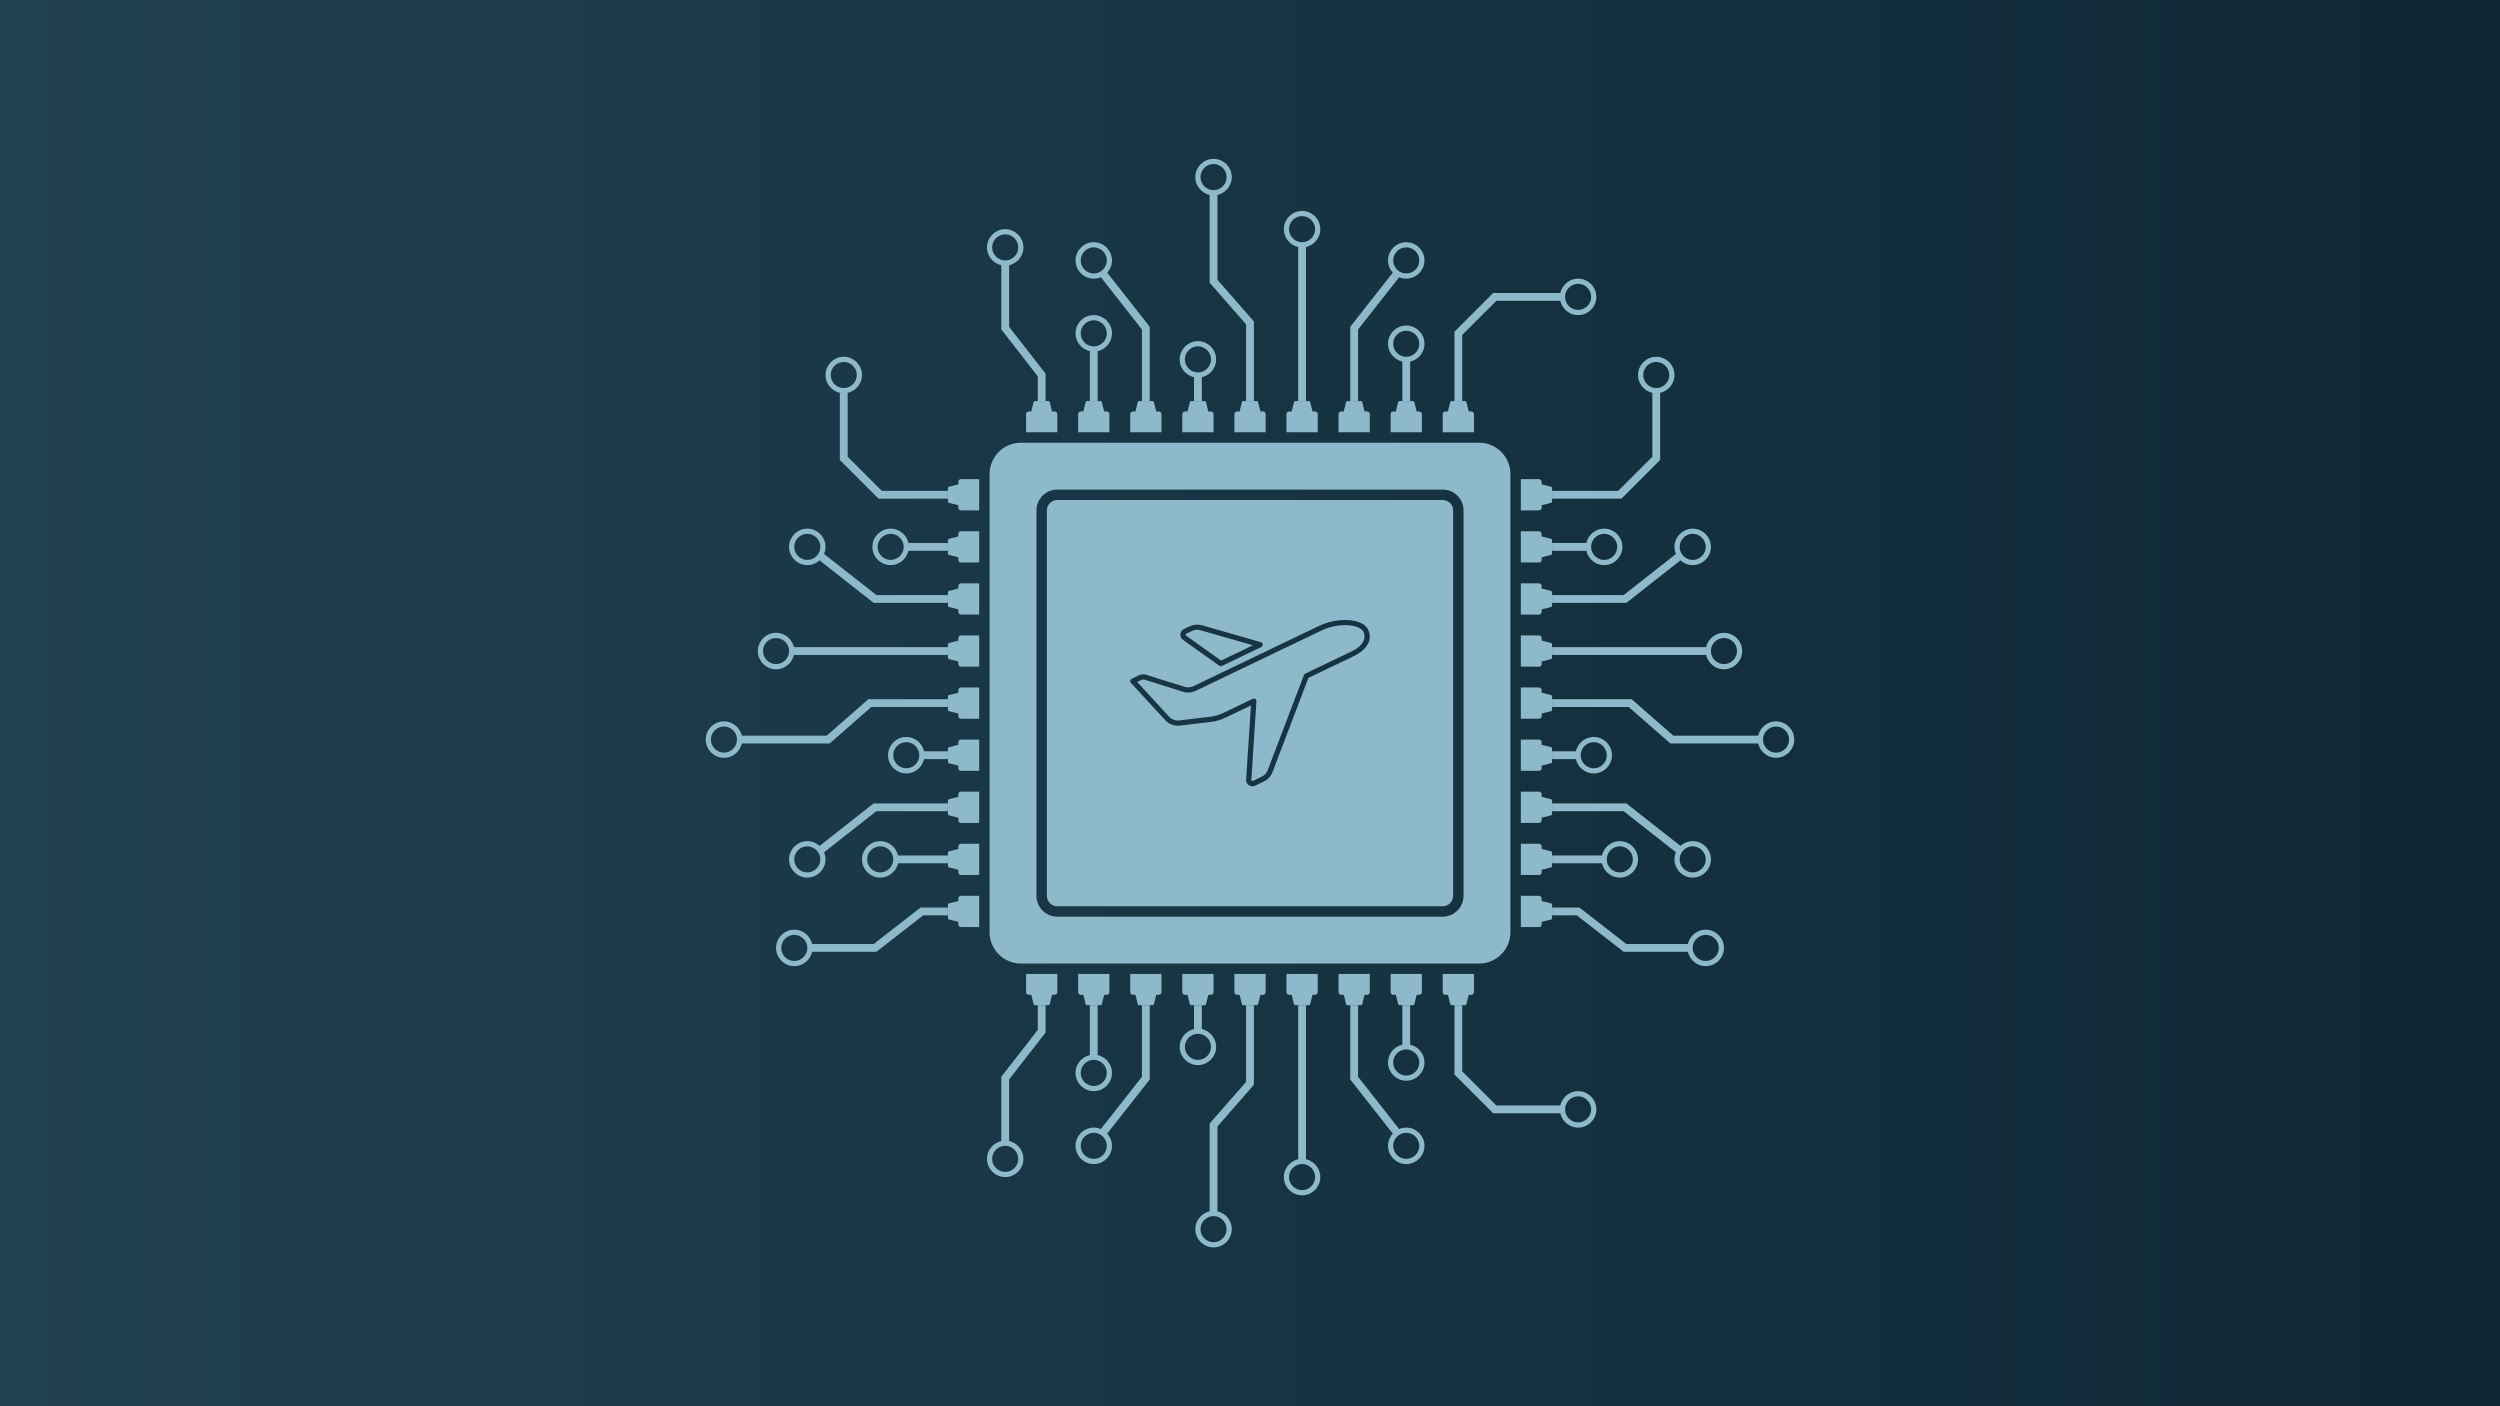 <?xml version="1.0" encoding="UTF-8"?><svg id="Layer_1" xmlns="http://www.w3.org/2000/svg" xmlns:xlink="http://www.w3.org/1999/xlink" viewBox="0 0 1920 1080"><defs><style>.cls-1{fill:url(#linear-gradient);}.cls-2{fill:#8db9ca;}.cls-3{stroke-width:4px;}.cls-3,.cls-4{fill:none;stroke:#8db9ca;stroke-miterlimit:10;}.cls-4{stroke-width:6px;}</style><linearGradient id="linear-gradient" x1="0" y1="540" x2="1920" y2="540" gradientUnits="userSpaceOnUse"><stop offset="0" stop-color="#204151"/><stop offset="1" stop-color="#0e2735"/></linearGradient></defs><rect class="cls-1" width="1920" height="1080"/><path class="cls-2" d="M1136,340h-352c-13.2,0-24,10.8-24,24v352c0,13.2,10.8,24,24,24h352c13.2,0,24-10.8,24-24v-352c0-13.2-10.8-24-24-24ZM1124,688c0,8.82-7.18,16-16,16h-296c-8.82,0-16-7.18-16-16v-296c0-8.82,7.18-16,16-16h296c8.82,0,16,7.18,16,16v296Z"/><path class="cls-2" d="M808,316l-1.81-7.24c-.11-.45-.51-.76-.97-.76h-10.44c-.46,0-.86.31-.97.76l-1.81,7.24h-2c-1.1,0-2,.9-2,2v14h24v-14c0-1.1-.9-2-2-2h-2Z"/><polyline class="cls-4" points="772 202 772 252 800 288 800 308"/><circle class="cls-3" cx="772" cy="190" r="12"/><line class="cls-4" x1="840" y1="268" x2="840" y2="308"/><circle class="cls-3" cx="840" cy="256" r="12"/><path class="cls-2" d="M848,316l-1.81-7.24c-.11-.45-.51-.76-.97-.76h-10.44c-.46,0-.86.31-.97.76l-1.81,7.24h-2c-1.1,0-2,.9-2,2v14h24v-14c0-1.1-.9-2-2-2h-2Z"/><path class="cls-2" d="M888,316l-1.81-7.24c-.11-.45-.51-.76-.97-.76h-10.44c-.46,0-.86.31-.97.76l-1.81,7.24h-2c-1.1,0-2,.9-2,2v14h24v-14c0-1.1-.9-2-2-2h-2Z"/><polyline class="cls-4" points="847 210 880 252 880 308"/><circle class="cls-3" cx="840" cy="200" r="12"/><line class="cls-4" x1="920" y1="288" x2="920" y2="308"/><circle class="cls-3" cx="920" cy="276" r="12"/><path class="cls-2" d="M928,316l-1.81-7.24c-.11-.45-.51-.76-.97-.76h-10.44c-.46,0-.86.31-.97.76l-1.81,7.24h-2c-1.1,0-2,.9-2,2v14h24v-14c0-1.1-.9-2-2-2h-2Z"/><polyline class="cls-4" points="932 148 932 216 960 248 960 308"/><circle class="cls-3" cx="932" cy="136" r="12"/><path class="cls-2" d="M968,316l-1.81-7.24c-.11-.45-.51-.76-.97-.76h-10.44c-.46,0-.86.31-.97.76l-1.81,7.24h-2c-1.1,0-2,.9-2,2v14h24v-14c0-1.1-.9-2-2-2h-2Z"/><line class="cls-4" x1="1000" y1="188" x2="1000" y2="308"/><circle class="cls-3" cx="1000" cy="176" r="12"/><path class="cls-2" d="M1008,316l-1.81-7.24c-.11-.45-.51-.76-.97-.76h-10.44c-.46,0-.86.31-.97.76l-1.81,7.24h-2c-1.1,0-2,.9-2,2v14h24v-14c0-1.1-.9-2-2-2h-2Z"/><polyline class="cls-4" points="1073 210 1040 252 1040 308"/><circle class="cls-3" cx="1080" cy="200" r="12"/><path class="cls-2" d="M1032,316l1.81-7.24c.11-.45.51-.76.97-.76h10.44c.46,0,.86.31.97.76l1.81,7.24h2c1.1,0,2,.9,2,2v14h-24v-14c0-1.1.9-2,2-2h2Z"/><line class="cls-4" x1="1080" y1="276" x2="1080" y2="308"/><circle class="cls-3" cx="1080" cy="264" r="12"/><path class="cls-2" d="M1088,316l-1.81-7.24c-.11-.45-.51-.76-.97-.76h-10.44c-.46,0-.86.31-.97.76l-1.81,7.24h-2c-1.1,0-2,.9-2,2v14h24v-14c0-1.1-.9-2-2-2h-2Z"/><polyline class="cls-4" points="1200 228 1148 228 1120 256 1120 308"/><circle class="cls-3" cx="1212" cy="228" r="12"/><path class="cls-2" d="M1128,316l-1.81-7.24c-.11-.45-.51-.76-.97-.76h-10.44c-.46,0-.86.31-.97.76l-1.81,7.24h-2c-1.1,0-2,.9-2,2v14h24v-14c0-1.1-.9-2-2-2h-2Z"/><path class="cls-2" d="M736,692l-7.24,1.81c-.45.11-.76.51-.76.97v10.44c0,.46.31.86.76.97l7.24,1.81v2c0,1.1.9,2,2,2h14v-24h-14c-1.1,0-2,.9-2,2v2Z"/><polyline class="cls-4" points="622 728 672 728 708 700 728 700"/><circle class="cls-3" cx="610" cy="728" r="12"/><line class="cls-4" x1="688" y1="660" x2="728" y2="660"/><circle class="cls-3" cx="676" cy="660" r="12"/><path class="cls-2" d="M736,652l-7.24,1.81c-.45.11-.76.51-.76.97v10.44c0,.46.31.86.76.97l7.24,1.81v2c0,1.1.9,2,2,2h14v-24h-14c-1.1,0-2,.9-2,2v2Z"/><path class="cls-2" d="M736,612l-7.24,1.81c-.45.11-.76.51-.76.97v10.44c0,.46.31.86.76.97l7.24,1.81v2c0,1.1.9,2,2,2h14v-24h-14c-1.1,0-2,.9-2,2v2Z"/><polyline class="cls-4" points="630 653 672 620 728 620"/><circle class="cls-3" cx="620" cy="660" r="12"/><line class="cls-4" x1="708" y1="580" x2="728" y2="580"/><circle class="cls-3" cx="696" cy="580" r="12"/><path class="cls-2" d="M736,572l-7.24,1.81c-.45.11-.76.51-.76.97v10.44c0,.46.31.86.76.97l7.24,1.81v2c0,1.1.9,2,2,2h14v-24h-14c-1.1,0-2,.9-2,2v2Z"/><polyline class="cls-4" points="568 568 636 568 668 540 728 540"/><circle class="cls-3" cx="556" cy="568" r="12"/><path class="cls-2" d="M736,532l-7.24,1.81c-.45.11-.76.51-.76.97v10.44c0,.46.31.86.76.97l7.24,1.81v2c0,1.1.9,2,2,2h14v-24h-14c-1.1,0-2,.9-2,2v2Z"/><line class="cls-4" x1="608" y1="500" x2="728" y2="500"/><circle class="cls-3" cx="596" cy="500" r="12"/><path class="cls-2" d="M736,492l-7.24,1.81c-.45.11-.76.51-.76.97v10.44c0,.46.31.86.76.97l7.24,1.81v2c0,1.1.9,2,2,2h14v-24h-14c-1.1,0-2,.9-2,2v2Z"/><polyline class="cls-4" points="630 427 672 460 728 460"/><circle class="cls-3" cx="620" cy="420" r="12"/><path class="cls-2" d="M736,468l-7.24-1.81c-.45-.11-.76-.51-.76-.97v-10.44c0-.46.31-.86.76-.97l7.24-1.81v-2c0-1.1.9-2,2-2h14v24h-14c-1.1,0-2-.9-2-2v-2Z"/><line class="cls-4" x1="696" y1="420" x2="728" y2="420"/><circle class="cls-3" cx="684" cy="420" r="12"/><path class="cls-2" d="M736,412l-7.24,1.81c-.45.11-.76.51-.76.97v10.44c0,.46.31.86.76.97l7.24,1.81v2c0,1.1.9,2,2,2h14v-24h-14c-1.1,0-2,.9-2,2v2Z"/><polyline class="cls-4" points="648 300 648 352 676 380 728 380"/><circle class="cls-3" cx="648" cy="288" r="12"/><path class="cls-2" d="M736,372l-7.24,1.81c-.45.11-.76.51-.76.97v10.44c0,.46.31.86.76.97l7.24,1.81v2c0,1.1.9,2,2,2h14v-24h-14c-1.1,0-2,.9-2,2v2Z"/><path class="cls-2" d="M1184,692l7.24,1.81c.45.11.76.51.76.97v10.44c0,.46-.31.86-.76.97l-7.24,1.81v2c0,1.1-.9,2-2,2h-14v-24h14c1.1,0,2,.9,2,2v2Z"/><polyline class="cls-4" points="1298 728 1248 728 1212 700 1192 700"/><circle class="cls-3" cx="1310" cy="728" r="12"/><line class="cls-4" x1="1232" y1="660" x2="1192" y2="660"/><circle class="cls-3" cx="1244" cy="660" r="12"/><path class="cls-2" d="M1184,652l7.24,1.81c.45.11.76.51.76.97v10.44c0,.46-.31.86-.76.97l-7.24,1.81v2c0,1.1-.9,2-2,2h-14v-24h14c1.1,0,2,.9,2,2v2Z"/><path class="cls-2" d="M1184,612l7.24,1.81c.45.11.76.51.76.97v10.44c0,.46-.31.86-.76.97l-7.24,1.81v2c0,1.1-.9,2-2,2h-14v-24h14c1.1,0,2,.9,2,2v2Z"/><polyline class="cls-4" points="1290 653 1248 620 1192 620"/><circle class="cls-3" cx="1300" cy="660" r="12"/><line class="cls-4" x1="1212" y1="580" x2="1192" y2="580"/><circle class="cls-3" cx="1224" cy="580" r="12"/><path class="cls-2" d="M1184,572l7.24,1.81c.45.11.76.51.76.97v10.44c0,.46-.31.86-.76.97l-7.24,1.81v2c0,1.1-.9,2-2,2h-14v-24h14c1.1,0,2,.9,2,2v2Z"/><polyline class="cls-4" points="1352 568 1284 568 1252 540 1192 540"/><circle class="cls-3" cx="1364" cy="568" r="12"/><path class="cls-2" d="M1184,532l7.24,1.81c.45.11.76.51.76.97v10.44c0,.46-.31.86-.76.97l-7.24,1.81v2c0,1.1-.9,2-2,2h-14v-24h14c1.1,0,2,.9,2,2v2Z"/><line class="cls-4" x1="1312" y1="500" x2="1192" y2="500"/><circle class="cls-3" cx="1324" cy="500" r="12"/><path class="cls-2" d="M1184,492l7.24,1.81c.45.11.76.51.76.97v10.44c0,.46-.31.86-.76.97l-7.24,1.81v2c0,1.1-.9,2-2,2h-14v-24h14c1.1,0,2,.9,2,2v2Z"/><polyline class="cls-4" points="1290 427 1248 460 1192 460"/><path class="cls-3" d="M1300,432c-6.63,0-12-5.37-12-12s5.37-12,12-12c6.63,0,12,5.37,12,12s-5.37,12-12,12Z"/><path class="cls-2" d="M1184,468l7.24-1.81c.45-.11.76-.51.76-.97v-10.44c0-.46-.31-.86-.76-.97l-7.24-1.81v-2c0-1.1-.9-2-2-2h-14v24h14c1.1,0,2-.9,2-2v-2Z"/><line class="cls-4" x1="1220" y1="420" x2="1192" y2="420"/><circle class="cls-3" cx="1232" cy="420" r="12"/><path class="cls-2" d="M1184,412l7.24,1.81c.45.11.76.51.76.97v10.44c0,.46-.31.86-.76.97l-7.24,1.81v2c0,1.1-.9,2-2,2h-14v-24h14c1.1,0,2,.9,2,2v2Z"/><polyline class="cls-4" points="1272 300 1272 352 1244 380 1192 380"/><circle class="cls-3" cx="1272" cy="288" r="12"/><path class="cls-2" d="M1184,372l7.24,1.81c.45.11.76.51.76.97v10.44c0,.46-.31.86-.76.97l-7.24,1.81v2c0,1.1-.9,2-2,2h-14v-24h14c1.1,0,2,.9,2,2v2Z"/><path class="cls-2" d="M808,764l-1.81,7.24c-.11.45-.51.76-.97.76h-10.44c-.46,0-.86-.31-.97-.76l-1.81-7.24h-2c-1.1,0-2-.9-2-2v-14h24v14c0,1.1-.9,2-2,2h-2Z"/><polyline class="cls-4" points="772 878 772 828 800 792 800 772"/><circle class="cls-3" cx="772" cy="890" r="12"/><line class="cls-4" x1="840" y1="812" x2="840" y2="772"/><circle class="cls-3" cx="840" cy="824" r="12"/><path class="cls-2" d="M848,764l-1.81,7.24c-.11.45-.51.76-.97.76h-10.44c-.46,0-.86-.31-.97-.76l-1.81-7.24h-2c-1.1,0-2-.9-2-2v-14h24v14c0,1.1-.9,2-2,2h-2Z"/><path class="cls-2" d="M888,764l-1.81,7.24c-.11.45-.51.76-.97.76h-10.44c-.46,0-.86-.31-.97-.76l-1.81-7.24h-2c-1.1,0-2-.9-2-2v-14h24v14c0,1.1-.9,2-2,2h-2Z"/><polyline class="cls-4" points="847 870 880 828 880 772"/><circle class="cls-3" cx="840" cy="880" r="12"/><line class="cls-4" x1="920" y1="792" x2="920" y2="772"/><circle class="cls-3" cx="920" cy="804" r="12"/><path class="cls-2" d="M928,764l-1.81,7.24c-.11.45-.51.76-.97.76h-10.44c-.46,0-.86-.31-.97-.76l-1.81-7.24h-2c-1.1,0-2-.9-2-2v-14h24v14c0,1.1-.9,2-2,2h-2Z"/><polyline class="cls-4" points="932 932 932 864 960 832 960 772"/><circle class="cls-3" cx="932" cy="944" r="12"/><path class="cls-2" d="M968,764l-1.81,7.24c-.11.45-.51.76-.97.76h-10.44c-.46,0-.86-.31-.97-.76l-1.81-7.24h-2c-1.1,0-2-.9-2-2v-14h24v14c0,1.1-.9,2-2,2h-2Z"/><line class="cls-4" x1="1000" y1="892" x2="1000" y2="772"/><circle class="cls-3" cx="1000" cy="904" r="12"/><path class="cls-2" d="M1008,764l-1.81,7.24c-.11.45-.51.76-.97.76h-10.44c-.46,0-.86-.31-.97-.76l-1.81-7.24h-2c-1.1,0-2-.9-2-2v-14h24v14c0,1.1-.9,2-2,2h-2Z"/><polyline class="cls-4" points="1073 870 1040 828 1040 772"/><circle class="cls-3" cx="1080" cy="880" r="12"/><path class="cls-2" d="M1032,764l1.81,7.24c.11.45.51.76.97.76h10.44c.46,0,.86-.31.97-.76l1.81-7.24h2c1.1,0,2-.9,2-2v-14h-24s0,14,0,14c0,1.1.9,2,2,2h2Z"/><line class="cls-4" x1="1080" y1="804" x2="1080" y2="772"/><circle class="cls-3" cx="1080" cy="816" r="12"/><path class="cls-2" d="M1088,764l-1.81,7.24c-.11.45-.51.76-.97.76h-10.44c-.46,0-.86-.31-.97-.76l-1.81-7.24h-2c-1.1,0-2-.9-2-2v-14h24v14c0,1.1-.9,2-2,2h-2Z"/><polyline class="cls-4" points="1200 852 1148 852 1120 824 1120 772"/><circle class="cls-3" cx="1212" cy="852" r="12"/><path class="cls-2" d="M1128,764l-1.81,7.24c-.11.45-.51.76-.97.76h-10.44c-.46,0-.86-.31-.97-.76l-1.81-7.24h-2c-1.1,0-2-.9-2-2v-14h24v14c0,1.1-.9,2-2,2h-2Z"/><path class="cls-2" d="M1042.13,481.48c-7.08-2.58-18.46-1.46-27.05,2.66l-96.85,46.45c-3.04,1.46-6.48,1.7-9.7.69l-29.44-9.25c-.88-.28-1.82-.21-2.66.19l-3.12,1.5,24.52,26.63c2,2.18,4.96,3.27,7.89,2.92l23.68-2.8c3.48-.41,6.84-1.39,10-2.9l22.68-10.88c.27-.13.57-.2.87-.2.39,0,.78.12,1.12.34.59.4.92,1.08.88,1.79l-3.91,60.37c-.03.4.21.63.36.73.14.1.44.24.8.06l6.73-3.23c2.16-1.03,3.82-2.85,4.68-5.11l27.81-73c.18-.48.54-.87,1-1.09l35.3-16.93c12.06-5.78,10.64-12.42,9.47-15-.95-2.08-3.27-3.3-5.05-3.94Z"/><path class="cls-2" d="M1108,384h-296c-4.41,0-8,3.59-8,8v296c0,4.41,3.59,8,8,8h296c4.41,0,8-3.59,8-8v-296c0-4.41-3.59-8-8-8ZM906.52,487.04c.15-1.71,1.16-3.18,2.71-3.92l4.45-2.14c2.93-1.41,6.27-1.68,9.39-.79l45.29,13.01c.8.23,1.37.93,1.44,1.75.07.83-.38,1.61-1.13,1.97l-30.26,14.51c-.28.13-.57.2-.87.2-.41,0-.82-.13-1.16-.37l-27.88-19.89c-1.4-1-2.15-2.62-2-4.33ZM1039.44,504.03l-34.58,16.58-27.53,72.26c-1.23,3.22-3.6,5.82-6.69,7.29l-6.73,3.23c-.67.32-1.38.48-2.09.48-.94,0-1.87-.28-2.69-.83-1.43-.97-2.22-2.57-2.11-4.3l3.69-56.96-19.59,9.4c-3.55,1.7-7.34,2.8-11.26,3.27l-23.68,2.8c-4.21.49-8.44-1.07-11.31-4.18l-26.35-28.62c-.43-.47-.61-1.11-.49-1.73.12-.62.53-1.15,1.1-1.43l5.56-2.67c1.75-.84,3.74-.98,5.58-.4l29.44,9.25c2.24.71,4.65.53,6.77-.48l96.85-46.45c9.47-4.54,22.15-5.73,30.15-2.82,3.59,1.31,6.12,3.4,7.33,6.05,3.45,7.61-.8,15.18-11.38,20.26Z"/><path class="cls-2" d="M910.85,488.12l26.92,19.2,24.45-11.73-40.24-11.56c-.84-.24-1.7-.36-2.56-.36-1.37,0-2.74.31-4,.91l-4.45,2.14c-.36.17-.44.49-.46.66-.01.17,0,.5.34.73Z"/></svg>